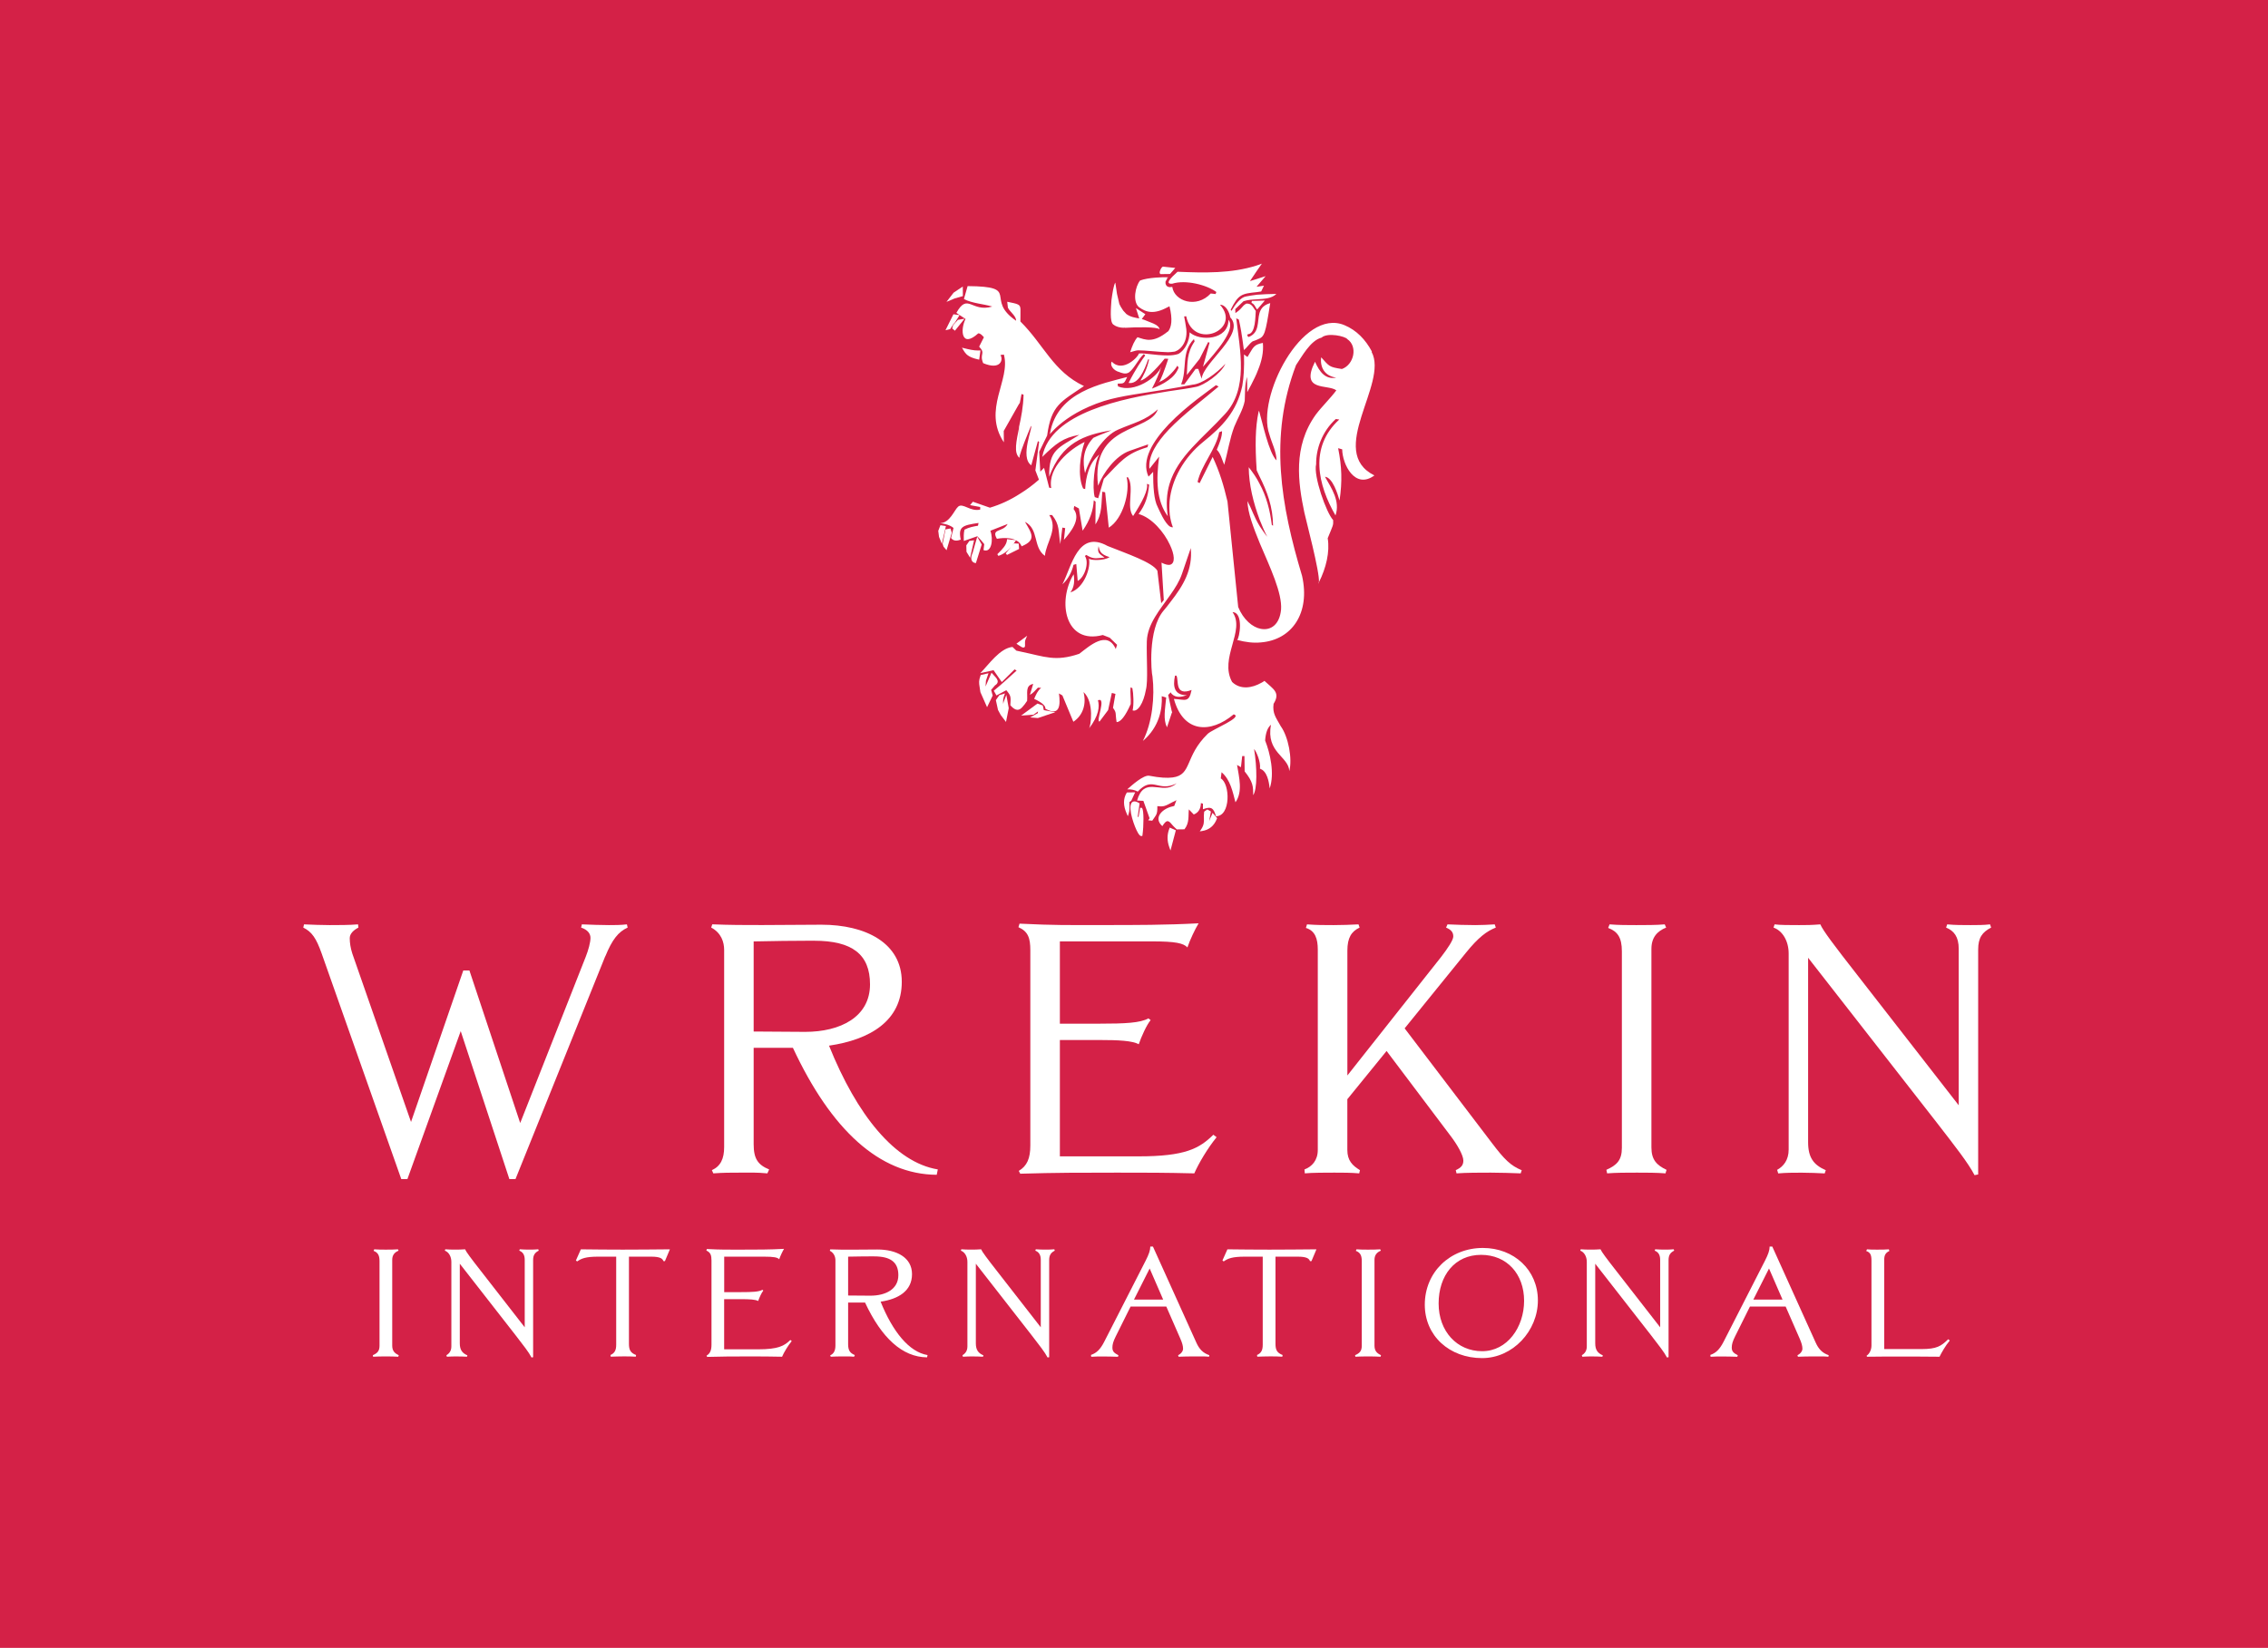 <svg xmlns="http://www.w3.org/2000/svg" width="172" height="125" viewBox="0 0 172 125" fill="none">
  <rect width="172" height="125" fill="#D42147"/>
  <path d="M91.701 62.28L91.833 61.558L91.562 61.402L91.355 61.536L91.318 61.591C91.295 61.776 91.298 61.929 91.302 62.072C91.308 62.355 91.315 62.579 91.087 62.92L90.988 63.063L91.163 63.037C91.708 62.953 92.084 62.637 92.288 62.101L92.305 62.059L91.958 61.659L91.704 62.277L91.701 62.28Z" fill="white"/>
  <path d="M88.681 62.855C88.5 63.31 88.5 63.778 88.681 64.278L88.767 64.513L89.173 62.982L88.711 62.777L88.681 62.852V62.855Z" fill="white"/>
  <path d="M86.579 61.272L86.464 61.279L86.342 61.978L86.282 61.948L86.424 60.941L86.381 60.915C86.104 60.743 85.899 60.756 85.8 60.928C85.55 61.357 86.028 62.719 86.299 63.177C86.398 63.346 86.477 63.42 86.556 63.42L86.635 63.404L86.642 63.352C86.744 62.628 86.751 61.461 86.616 61.308L86.576 61.272H86.579ZM85.906 61.48V61.12C85.906 61.12 85.903 61.12 85.903 61.116V61.484H85.906" fill="white"/>
  <path d="M85.655 60.84L85.8 60.727L86.088 60.102L85.46 60.112L85.437 60.151C85.173 60.6 85.177 61.116 85.451 61.727L85.533 61.916L85.596 61.721C85.672 61.474 85.665 61.23 85.655 60.977V60.84Z" fill="white"/>
  <path d="M79.082 53.515L78.679 53.369L77.438 54.282L78.375 54.214L78.719 53.967L78.702 54.1L78.115 54.419L78.712 54.467L80.029 54.025L79.161 53.869L79.082 53.515Z" fill="white"/>
  <path d="M76.111 53.258L76.085 53.398C76.052 53.187 76.078 52.969 76.164 52.738L76.217 52.599L75.785 52.732L75.524 53.109L75.686 53.853L75.894 54.237L76.293 54.763L76.501 53.72L76.319 52.712L76.111 53.255V53.258Z" fill="white"/>
  <path d="M75.465 51.984C75.583 51.913 75.649 51.828 75.663 51.731C75.686 51.556 75.534 51.396 75.385 51.24C75.349 51.201 75.309 51.159 75.276 51.12L75.194 51.026L74.742 52.075L74.772 51.637L74.966 51.068L74.376 51.205L74.362 51.243C74.221 51.65 74.237 51.77 74.293 52.121C74.306 52.218 74.326 52.336 74.353 52.505L74.857 53.645L75.283 52.761L75.164 52.332L75.465 51.981V51.984Z" fill="white"/>
  <path d="M74.112 40.708L73.755 41.962C73.617 42.242 73.65 42.424 73.702 42.528C73.752 42.622 73.841 42.687 73.943 42.703L74.009 42.716L74.451 41.302L74.108 40.711L74.112 40.708Z" fill="white"/>
  <path d="M73.514 41.033L73.283 41.367L73.296 41.858L73.57 42.307L73.871 40.984L73.514 41.033Z" fill="white"/>
  <path d="M72.085 40.087L71.703 40.158L71.488 41.254L71.554 41.465L71.785 41.738L72.181 40.409L72.085 40.087Z" fill="white"/>
  <path d="M71.32 39.84L71.155 40.269L71.214 40.724L71.429 41.254L71.736 39.905L71.32 39.84Z" fill="white"/>
  <path d="M85.322 24.865C86.167 24.813 87.794 24.78 87.939 24.985C87.899 24.598 87.13 24.433 86.771 24.26C86.711 24.238 86.652 24.218 86.589 24.202L86.86 23.835L86.147 23.373L86.398 24.156C86.081 24.095 85.738 24.052 85.418 23.818L85.183 23.562L84.999 23.276L84.89 23.064L84.711 22.297L84.583 21.436C84.461 21.602 84.358 22.255 84.289 22.782C84.249 23.402 84.154 24.384 84.418 24.608C84.56 24.728 84.896 24.891 85.322 24.855" fill="white"/>
  <path d="M74.178 27.263L74.26 27.283L74.356 26.581L74.171 26.587C73.838 26.587 73.478 26.506 73.135 26.418L72.953 26.373L73.046 26.532C73.247 26.87 73.412 27.088 74.174 27.263" fill="white"/>
  <path d="M72.214 24.914L72.419 25.086L73.148 24.179L72.65 24.26L72.283 24.657L72.214 24.917V24.914Z" fill="white"/>
  <path d="M72.306 24.579L72.422 24.459L72.772 23.903L72.306 23.838L71.703 25.05L72.059 24.962L72.306 24.579Z" fill="white"/>
  <path d="M73.022 22.46L73.016 21.735L72.32 22.2L71.778 22.899L72.405 22.636L73.022 22.46Z" fill="white"/>
  <path d="M88.589 21.024C88.589 21.024 88.543 21.024 88.513 21.024V21.128L88.589 21.02V21.024Z" fill="white"/>
  <path d="M77.303 32.346C77.072 33.496 76.867 34.361 77.313 34.728C77.313 34.699 77.329 34.653 77.329 34.608L77.303 32.346Z" fill="white"/>
  <path d="M100.037 44.136C100.014 44.175 99.997 44.217 99.974 44.256C100.011 44.256 100.027 44.208 100.037 44.136Z" fill="white"/>
  <path d="M104.04 26.665C103.555 25.752 102.872 25.047 101.964 24.667C98.747 23.315 95.255 30.172 96.268 32.954C96.443 33.6 96.803 34.247 96.809 34.923C96.219 34.358 95.734 31.992 95.48 31.15C95.463 31.196 95.45 31.241 95.437 31.287C95.206 32.404 95.173 33.763 95.305 35.677C95.364 35.81 95.43 35.947 95.493 36.083C96.103 37.295 96.532 38.439 96.546 39.873L96.453 39.827C96.318 38.742 96.06 37.672 95.499 36.652C95.291 36.233 95.014 35.843 94.701 35.44C94.714 36.782 95.054 38.137 95.526 39.414C95.701 39.866 95.889 40.301 96.107 40.721C95.859 40.409 95.688 40.139 95.532 39.912C95.064 39.132 94.981 38.725 94.605 38.007C94.618 38.885 95.057 40.022 95.549 41.228C96.321 43.044 97.245 44.981 97.153 46.236C97.044 47.383 96.374 47.844 95.618 47.701C94.994 47.588 94.295 47.006 93.902 46.047L93.09 38.043C92.803 36.824 92.5 35.8 91.965 34.66L90.975 36.649L90.82 36.558C91.11 35.271 92.219 34.072 92.463 32.785L92.678 32.707C92.681 33.145 92.473 33.646 92.278 34.114C92.569 34.38 92.684 34.894 92.843 35.255C93.107 34.302 93.265 33.259 93.605 32.365C93.872 31.699 94.265 31.092 94.397 30.412C94.433 29.749 94.384 29.223 94.575 28.586L94.588 29.749L94.889 29.187C95.067 28.823 95.265 28.459 95.4 28.082C95.684 27.4 95.839 26.704 95.773 26.012C95.605 26.045 95.483 26.074 95.374 26.123C95.011 26.275 94.892 26.623 94.605 27.081L94.341 26.886C94.367 27.852 94.328 28.609 94.212 29.272C93.793 31.225 92.698 32.349 91.272 33.5C89.767 34.709 88.853 36.392 88.701 38.01C88.675 38.358 88.678 38.703 88.714 39.05C88.764 39.382 88.83 39.697 88.952 39.999C88.879 39.999 88.8 39.986 88.724 39.941C88.322 39.674 87.942 38.758 87.804 38.472C87.507 37.916 87.451 36.922 87.451 35.791L87.101 36.155C86.523 34.907 87.437 33.451 88.635 32.184C90.028 30.734 91.793 29.554 92.216 29.216L92.417 29.32C91.312 30.266 89.774 31.4 88.638 32.587C87.715 33.565 87.068 34.582 87.17 35.563L87.909 34.634C87.668 36.418 87.701 37.984 88.559 39.154C88.427 38.235 88.477 37.448 88.685 36.736C89.318 34.601 91.232 33.236 92.899 31.41C94.688 29.473 94.041 26.597 93.754 24.143L93.952 24.244C94.225 25.421 94.318 26.626 94.344 26.548C94.542 26.396 94.75 26.064 94.998 25.892C95.136 25.846 95.272 25.798 95.364 25.752C95.912 25.534 95.958 25.352 96.331 22.993C95.308 23.279 95.516 24.105 95.354 24.771C95.278 25.102 95.13 25.391 94.691 25.564L94.582 25.46L94.628 25.352C95.242 25.343 95.196 23.958 95.235 23.581C95.034 23.357 94.951 22.996 94.522 23.029C94.159 23.217 94.252 23.38 93.688 23.747L93.681 23.445L94.305 22.85C94.612 22.743 94.978 22.723 95.331 22.704C95.895 22.668 96.447 22.645 96.8 22.294C96.262 22.301 95.773 22.324 95.328 22.356C95.021 22.392 94.747 22.441 94.499 22.486C94.09 22.548 93.694 23.068 93.394 23.581L93.331 23.494C93.915 22.327 94.159 22.278 95.324 22.158C95.43 22.142 95.522 22.125 95.645 22.109L95.856 21.67L95.318 21.752H95.305L95.318 21.722L95.984 20.946L95.311 21.163L94.793 21.323L95.305 20.562L95.697 20C95.562 20.046 95.44 20.094 95.301 20.14C93.377 20.751 91.325 20.699 89.302 20.614C88.741 21.115 88.332 21.56 88.896 21.521C89.922 21.196 91.536 21.615 92.246 22.151L92.189 22.304L91.82 22.262C90.744 23.419 89.054 22.85 88.903 21.765L88.704 21.781C88.671 21.781 88.596 21.768 88.52 21.722C88.444 21.661 88.365 21.557 88.391 21.362L88.513 21.134V21.03C88.219 21.017 87.071 21.046 86.464 21.277C86.097 21.719 85.883 22.853 86.362 23.286C86.919 23.705 87.52 23.861 88.54 23.308C88.586 23.292 88.632 23.263 88.691 23.23C88.949 24.257 88.83 24.813 88.606 25.118C88.592 25.135 88.579 25.148 88.563 25.148C87.437 26.051 86.866 25.772 86.266 25.58C86.041 25.824 85.86 26.233 85.711 26.717C86.124 26.591 86.216 26.578 86.325 26.574C86.814 26.568 87.919 26.704 88.579 26.717C88.744 26.717 88.886 26.695 88.992 26.682C89.328 26.675 90.091 26.126 89.968 24.966C89.916 24.634 89.869 24.316 89.803 24.004L89.959 23.988C90.493 26.607 94.212 25.014 92.523 23.117C92.968 23.11 93.239 23.698 93.302 24.075C94.496 25.346 91.242 27.494 91.13 28.732L90.876 27.982H90.675L89.817 29.155H89.572C90.064 27.988 89.549 26.727 90.546 25.72L90.595 25.902C89.995 26.769 90.061 27.52 90.008 28.443L90.975 27.224L91.622 25.95L91.731 25.993L91.232 27.822C92.229 26.678 93.757 25.005 93.166 24.257C93.153 25.807 90.995 25.911 90.219 25.209C90.209 25.814 89.912 26.542 89.365 26.847C89.137 26.925 88.876 26.958 88.582 26.961C87.602 26.971 86.391 26.698 86.345 26.851C86.408 26.955 85.18 28.339 84.315 27.432C84.147 27.689 84.431 28.111 84.893 28.225C84.982 28.258 85.368 28.446 85.642 28.232C86.048 27.91 86.352 27.202 86.741 26.864C86.787 26.893 86.82 26.922 86.85 26.968C86.672 27.195 86.097 28.03 85.589 29.047C86.325 29.174 86.771 28.131 87.071 27.263H87.147C86.972 28.034 86.715 28.492 86.49 28.869C86.827 28.823 87.599 28.118 88.325 27.205L88.586 27.215V27.26C88.302 28.115 88.044 28.8 87.903 28.976C87.876 28.986 87.847 28.999 87.823 29.005C87.84 29.031 87.87 29.018 87.903 28.976C88.13 28.895 88.381 28.735 88.596 28.544C88.87 28.3 89.127 28.011 89.292 27.738L89.384 27.887C89.219 28.31 88.932 28.615 88.599 28.846C88.203 29.138 87.748 29.324 87.361 29.48C87.662 28.904 87.903 28.346 88.084 27.783C87.771 28.645 86.018 29.827 84.787 29.311L84.758 29.103C85.292 29.096 85.246 29.08 85.484 28.596C83.609 29.103 80.194 29.694 79.633 32.856C79.454 33.311 80.368 31.491 83.745 30.412C85.025 30.019 86.632 29.837 88.606 29.512C89.19 29.418 89.797 29.304 90.457 29.177C91.147 29.125 92.242 28.342 92.935 27.595C92.576 28.381 91.285 29.226 90.734 29.34C90.229 29.45 89.493 29.551 88.609 29.681C85.183 30.214 79.662 31.287 79.042 34.66C80.088 33.639 80.603 33.211 81.857 32.983C80.26 33.997 79.543 34.081 79.567 36.161C80.534 33.571 82.21 32.993 84.289 32.639C83.834 32.84 83.375 32.993 82.916 33.214C82.055 34.13 82.124 35.092 82.286 35.892C82.626 34.757 83.695 33.054 84.794 32.59C86.041 32.047 86.85 31.917 87.807 31.046C87.229 32.817 82.685 32.083 83.276 36.844C83.665 35.872 84.599 34.566 85.685 34.192L87.074 33.708L87.028 33.919C85.365 34.419 84.972 35.03 83.712 36.324L83.286 37.796L83.025 37.708C82.817 37.045 82.979 35.008 83.385 34.475C82.609 35.056 82.345 36.161 82.296 37.1L82.141 37.055C81.705 36.109 81.916 34.465 82.256 33.526C81.144 34.065 79.461 35.427 79.722 37.023L79.567 36.993L79.18 35.489L78.893 35.778L78.811 34.27L79.412 33.041C79.725 30.715 80.458 30.481 82.207 29.285C79.864 28.18 79.167 26.149 77.385 24.387C77.372 23.468 77.478 23.224 77.184 23.091C77.045 23.019 76.801 22.977 76.385 22.889L76.438 23.344C76.626 23.701 77.058 23.955 77.062 24.332C74.62 22.668 77.491 21.732 73.382 21.703L73.102 22.684C73.732 23.013 74.56 23.048 75.253 23.253C73.663 23.721 73.402 22.171 72.528 23.734L73.224 24.195C72.805 25.027 72.91 26.448 74.188 25.287C74.366 25.284 74.494 25.447 74.617 25.583L74.257 26.295C74.781 26.847 74.257 26.808 74.56 27.546C75.887 28.105 76.105 27.289 75.871 26.929L76.131 26.896C76.672 28.836 74.478 31.049 76.131 33.552L76.121 32.691L77.263 30.672L77.339 30.565L77.471 29.886L77.626 29.944C77.603 30.835 77.445 31.654 77.286 32.362L77.313 34.624C77.445 34.124 77.89 33.019 78.191 32.307C78.362 32.365 77.316 34.686 78.21 35.294L78.712 33.461L78.804 33.519L78.52 35.68L78.791 36.386C78.319 36.798 77.851 37.149 77.346 37.458C76.633 37.919 75.871 38.274 75.072 38.511L73.782 38.059L73.567 38.316L74.336 38.459V38.654C73.574 38.829 73.029 38.124 72.666 38.43C72.376 38.677 72.036 39.674 71.3 39.684C71.653 39.723 72.069 39.837 72.313 40.048L72.125 40.805C72.31 41.075 72.617 41.026 72.861 40.935C72.65 39.941 72.999 39.847 74.211 39.668L74.168 39.879C73.801 39.941 73.508 39.993 73.145 40.175C73.072 40.477 73.088 40.734 73.092 41.036L74.115 40.678C74.316 40.873 74.475 41.052 74.643 41.276L74.587 41.728C75.204 41.962 75.346 40.922 75.108 40.259L76.418 39.746C76.072 40.399 75.135 40.061 75.603 40.87C76.204 40.763 76.705 40.815 77.035 40.974L76.372 40.896L76.365 40.974C76.332 41.345 75.993 41.683 75.719 41.956L75.636 42.04L75.715 42.167C76.072 42.053 76.382 41.832 76.672 41.494L76.273 41.978L76.369 42.095L77.286 41.64L77.257 41.237L76.903 41.218L76.719 41.439C76.808 41.332 76.897 41.215 76.983 41.081L77.045 40.984C77.197 41.059 77.313 41.153 77.382 41.264C77.428 41.322 77.458 41.38 77.474 41.442C78.603 40.974 78.273 40.496 77.728 39.583C78.811 40.129 78.316 41.507 79.243 42.164C79.326 41.153 80.279 40.129 79.573 39.067H79.788C80.382 39.827 80.246 40.236 80.411 41.273L80.567 40.019L80.781 40.061L80.685 40.952C81.184 40.373 82.015 39.369 81.424 38.618L81.467 38.378L81.82 38.569L82.104 40.256C82.659 39.466 82.91 38.709 82.949 37.952L83.088 38.056L83.075 39.778C83.603 38.972 83.513 38.173 83.596 37.299L83.811 37.341L84.088 40.025C85.154 39.379 85.725 37.309 85.441 36.207H85.546C86.048 36.987 85.388 38.485 85.932 39.145C86.639 38.049 87.091 37.156 86.979 36.701L87.15 36.763C87.064 37.624 86.889 38.261 86.348 38.989C87.345 39.265 88.275 40.357 88.718 41.316C89.077 42.066 89.147 42.729 88.734 42.84C88.596 42.872 88.368 42.827 88.087 42.68L88.259 45.517L88.064 45.758L87.774 43.291C87.385 42.648 85.493 42.014 83.999 41.416C81.731 40.158 81.273 42.986 80.57 44.322C80.996 43.954 81.296 43.376 81.411 42.846L81.623 42.784L81.731 44.068C82.263 43.789 82.619 42.671 82.276 42.173L82.382 42.095C82.939 42.44 83.091 42.342 83.764 42.294C83.345 41.982 83.21 41.952 83.312 41.423C83.391 41.754 83.411 42.04 84.147 42.261C83.725 42.554 82.619 42.518 82.573 42.355C82.764 42.986 82.233 44.608 81.177 44.936C81.477 44.526 81.504 44.058 81.424 43.561C80.161 45.628 80.778 48.923 83.636 48.169L84.16 48.374L84.718 48.913L84.616 49.232C83.969 47.776 82.636 48.995 81.85 49.593C80.029 50.213 79.23 49.804 77.478 49.443C77.356 49.414 77.217 49.385 77.078 49.355L76.785 49.073C75.821 49.177 75.006 50.389 74.343 51.062L75.349 50.837L75.973 51.738L76.943 50.776L77.098 50.867C76.517 51.387 75.993 51.89 75.366 52.394L75.57 52.755L76.316 52.355C76.676 52.787 76.662 52.849 76.623 53.496C77.029 53.974 77.306 53.895 77.53 53.639C77.649 53.515 77.775 53.349 77.894 53.164C77.946 52.576 77.725 52.004 78.356 51.877L78.105 52.709C78.362 52.573 78.514 52.362 78.712 52.163L78.956 52.176C78.666 52.436 78.593 52.648 78.428 53.011C79.029 53.291 79.309 53.548 79.279 53.759C80.392 54.383 80.428 53.46 80.309 52.602L80.57 52.752L81.401 54.75C82.164 54.243 82.398 53.353 82.17 52.495C83.009 53.255 82.722 55.114 82.583 55.267C83.342 54.276 83.395 53.596 83.266 53.119C83.949 52.839 83.071 54.766 83.388 54.731L84.038 53.863L84.319 52.563L84.593 52.635L84.408 53.694C84.701 54.097 84.563 54.071 84.682 54.776C84.989 54.773 85.348 54.315 85.751 53.405C85.777 52.969 85.698 52.563 85.738 52.141L85.876 52.199C85.959 52.608 85.998 53.434 85.896 53.889C86.282 54.022 86.718 53.353 86.903 52.323C87.078 51.66 86.939 49.895 86.972 48.657C87.015 47.315 87.985 46.236 88.767 45.108C89.13 44.591 89.447 44.087 89.638 43.529L90.305 41.575C90.463 43.204 89.741 44.419 88.774 45.651C88.606 45.878 88.427 46.106 88.246 46.317C87.018 47.766 87.319 51.068 87.401 51.309C87.586 52.816 87.391 54.812 86.672 56.206C87.916 55.153 88.16 53.775 88.104 52.81L88.441 52.911C88.358 53.834 88.2 54.545 88.5 55.173L88.87 54.068L88.899 54.022L88.866 53.964L88.592 52.716L88.787 52.517C88.803 52.563 88.833 52.596 88.85 52.625C89.176 52.966 89.619 52.872 90.018 52.732C89.081 52.742 88.922 52.128 89.11 51.25H89.219C89.411 51.608 89.067 52.833 90.368 52.339C90.163 53.337 89.886 53.067 89.025 53.015C89.741 55.618 91.81 55.654 93.559 54.188C94.311 54.393 91.978 55.306 91.599 55.657C89.81 57.395 90.424 58.78 88.926 58.975C88.526 59.027 87.959 59.001 87.16 58.845C86.728 58.76 85.82 59.583 85.487 59.875C85.84 59.869 86.055 59.927 86.285 60.047C87.345 58.903 87.774 59.956 88.929 59.55C89.038 59.518 89.13 59.472 89.236 59.41C89.13 59.501 89.038 59.579 88.932 59.625C87.959 60.135 86.751 58.926 86.233 60.727L86.711 60.749L87.183 62.072L87.078 62.225L87.385 62.254C87.701 61.77 87.777 61.812 87.771 61.149C88.259 61.204 88.338 61.159 88.945 60.834C89.034 60.804 89.114 60.756 89.219 60.694L89.054 61.133C89.025 61.149 88.978 61.149 88.949 61.165C88.2 61.308 87.411 62.014 88.15 62.667C88.513 62.075 88.655 62.27 88.965 62.644C89.041 62.719 89.137 62.823 89.242 62.914L89.826 62.907C90.219 62.407 90.104 61.893 90.16 61.396L90.533 61.783C90.883 61.646 91.064 61.354 91.074 60.918L91.229 60.964V61.386C91.906 61.123 92.044 61.347 92.219 61.919C93.351 61.906 93.292 59.449 92.582 59.046L92.641 58.578C93.308 59.144 93.486 60.06 93.694 60.86C94.268 60.041 93.965 58.972 93.816 58.023L94.11 58.198L94.206 57.353H94.377L94.391 58.513C95.028 59.306 95.047 59.667 95.037 60.317C95.354 59.888 95.338 58.215 95.107 56.817C95.278 56.996 95.625 57.808 95.552 58.305C95.612 58.335 95.678 58.364 95.724 58.393C96.199 58.718 96.258 59.596 96.291 59.804C96.677 58.669 96.324 57.132 95.945 56.17C95.984 55.582 96.133 55.189 96.39 54.974C95.988 57.093 97.734 57.373 97.776 58.491C98.024 57.551 97.704 55.881 97.13 55.088C96.767 54.428 96.489 54.129 96.585 53.389C97.126 52.521 96.559 52.274 95.892 51.647C95.816 51.705 95.74 51.754 95.648 51.799C94.961 52.186 94.077 52.345 93.44 51.731C92.44 49.918 94.47 47.828 93.473 46.434C94.348 46.457 93.988 48.465 93.82 48.543C94.466 48.715 95.064 48.787 95.615 48.731C98.004 48.543 99.374 46.473 98.747 43.688C97.139 38.332 96.222 33.123 98.288 27.695C98.727 27.059 99.37 25.83 100.225 25.609C100.68 25.196 102.047 25.515 102.175 25.723C102.991 26.272 102.684 27.663 101.769 27.991C100.773 27.838 100.819 27.79 100.195 27.104C100.096 27.842 100.443 28.521 101.334 28.645C100.522 28.804 100.073 28.222 99.727 27.439C98.568 29.746 100.707 29.119 101.344 29.61C100.921 30.188 100.225 30.861 99.786 31.452C98.037 33.886 98.45 36.626 98.918 38.872C99.024 39.392 100.103 43.412 100.024 44.169C100.568 43.09 100.862 41.871 100.69 40.828C101.096 39.827 101.126 39.86 101.103 39.45C100.591 38.914 99.591 36.103 99.813 35.209C99.799 34.062 100.261 32.73 101.304 31.784L101.568 31.823C99.261 33.932 99.954 36.792 101.281 39.099C101.651 38.01 100.984 37.048 100.482 36.164C101.063 36.22 101.446 37.468 101.588 37.965C101.803 36.483 101.76 35.411 101.482 33.997L101.789 34.085C101.802 35.219 102.756 37.153 104.231 36.064C100.581 34.247 105.32 29.096 104.02 26.695" fill="white"/>
  <path d="M94.912 22.974C95.067 23.032 95.143 23.169 95.212 23.285C95.235 23.325 95.255 23.36 95.278 23.393L95.338 23.477L95.922 22.798L94.938 22.827L94.912 22.977V22.974Z" fill="white"/>
  <path d="M88.008 20.793L88.731 20.783L89.13 20.325L88.213 20.227C88.114 20.227 88.035 20.393 87.992 20.491C87.936 20.63 87.932 20.721 87.985 20.77L88.008 20.793Z" fill="white"/>
  <path d="M77.9 48.224L77.085 48.826L77.171 48.887C77.428 49.066 77.534 49.121 77.61 49.121L77.676 49.108L77.699 49.086C77.745 49.04 77.738 48.972 77.735 48.874C77.728 48.77 77.722 48.624 77.785 48.484L77.9 48.221V48.224Z" fill="white"/>
  <path d="M45.899 72.54L39.094 89.439H38.629L34.94 78.217L30.897 89.439H30.432L24.393 72.325C23.983 71.168 23.653 70.684 23 70.362L23.056 70.118C23.683 70.144 24.366 70.174 24.997 70.174C25.627 70.174 26.498 70.174 27.155 70.118L27.181 70.362C26.772 70.577 26.524 70.846 26.524 71.168C26.524 71.519 26.581 71.896 26.716 72.325L31.171 85.106L35.134 73.618H35.6L39.451 85.188L44.424 72.569C44.615 72.085 44.781 71.493 44.781 71.142C44.781 70.82 44.563 70.525 44.071 70.362L44.127 70.118C44.645 70.144 45.737 70.174 46.176 70.174C46.586 70.174 47.077 70.174 47.543 70.118L47.599 70.362C46.889 70.684 46.424 71.275 45.906 72.543L45.899 72.54Z" fill="white"/>
  <path d="M71.036 89.114C66.693 89.088 63.03 85.698 60.132 79.481H57.156V86.8C57.156 87.901 57.483 88.359 58.331 88.71L58.195 89.006C57.321 88.925 56.885 88.951 56.12 88.951C55.354 88.951 54.889 88.951 54.097 89.006L53.988 88.763C54.644 88.467 54.918 87.901 54.918 87.014V72.055C54.918 71.464 54.7 70.765 53.935 70.359L54.017 70.115C55.384 70.17 56.423 70.17 57.789 70.17C59.238 70.17 60.878 70.144 62.297 70.144C65.63 70.144 68.389 71.516 68.389 74.476C68.389 77.437 65.984 78.864 62.871 79.319C64.977 84.564 67.871 88.171 71.122 88.707L71.039 89.11L71.036 89.114ZM61.746 71.357C59.997 71.357 58.74 71.383 57.156 71.412V78.246C58.466 78.246 59.697 78.272 61.063 78.272C63.739 78.272 65.98 77.141 65.98 74.668C65.98 72.38 64.614 71.36 61.746 71.36V71.357Z" fill="white"/>
  <path d="M90.569 89.006C88.302 88.951 86.988 88.951 84.721 88.951C81.962 88.951 80.105 88.951 77.372 89.032L77.263 88.818C77.89 88.441 78.138 87.875 78.138 86.881V72.081C78.138 71.165 77.973 70.655 77.237 70.333L77.319 70.063C79.996 70.196 80.979 70.17 83.659 70.17C86.117 70.17 88.441 70.17 90.899 70.037C90.625 70.495 90.242 71.301 90.051 71.867C89.751 71.545 89.15 71.409 87.375 71.409H80.378V77.651H83.355C85.348 77.651 86.47 77.596 87.097 77.249L87.262 77.382C86.962 77.733 86.553 78.646 86.361 79.211C85.87 78.942 84.83 78.89 83.355 78.89H80.378V87.716H86.335C89.886 87.716 90.952 87.125 92.018 86.075L92.265 86.263C91.582 87.099 90.899 88.255 90.572 89.01L90.569 89.006Z" fill="white"/>
  <path d="M115.323 89.006C114.557 88.98 113.821 88.951 113.056 88.951C112.237 88.951 111.224 88.951 110.459 89.006L110.402 88.763C110.812 88.574 110.977 88.385 110.977 88.035C110.977 87.632 110.511 86.822 110.02 86.179L105.155 79.722L102.179 83.381V87.229C102.179 88.035 102.562 88.412 103.136 88.763L103.08 89.006C102.396 88.951 101.878 88.951 101.195 88.951C100.677 88.951 99.473 88.951 98.954 89.006L98.928 88.71C99.502 88.496 99.938 88.012 99.938 87.232V72.029C99.938 71.223 99.746 70.603 99.037 70.388L99.12 70.118C99.885 70.174 100.377 70.174 101.142 70.174C101.799 70.174 102.4 70.148 103.027 70.118L103.109 70.362C102.482 70.658 102.182 71.142 102.182 72.111V81.58L109.287 72.595C109.805 71.922 110.214 71.305 110.214 71.035C110.214 70.713 110.049 70.525 109.667 70.362L109.775 70.118C110.35 70.144 111.198 70.174 111.881 70.174C112.346 70.174 112.891 70.148 113.356 70.118L113.439 70.362C112.755 70.632 112.128 71.09 111.171 72.273L106.525 78.006L113.138 86.696C114.095 87.96 114.561 88.418 115.405 88.769L115.323 89.013V89.006Z" fill="white"/>
  <path d="M126.306 89.006C125.622 88.951 124.83 88.951 124.147 88.951C123.355 88.951 122.59 88.951 121.88 89.006L121.824 88.737C122.616 88.385 122.999 88.009 122.999 87.069V72.162C122.999 71.113 122.672 70.655 121.959 70.388L122.068 70.118C122.751 70.174 123.408 70.174 124.091 70.174C124.774 70.174 125.622 70.174 126.249 70.118L126.358 70.362C125.675 70.632 125.24 71.116 125.24 71.977V87.043C125.24 87.986 125.649 88.389 126.388 88.74L126.306 89.01V89.006Z" fill="white"/>
  <path d="M150.02 72.029V89.088L149.746 89.143C149.254 88.2 148.297 86.991 146.905 85.188L137.123 72.65V86.64C137.123 87.797 137.532 88.363 138.463 88.766L138.381 89.01C137.862 88.984 137.232 88.954 136.631 88.954C136.031 88.954 135.457 88.954 134.856 89.01L134.774 88.74C135.265 88.47 135.648 87.986 135.648 87.206V72.325C135.648 71.383 135.183 70.603 134.5 70.362L134.582 70.118C134.991 70.174 135.731 70.174 136.44 70.174C137.014 70.174 137.341 70.174 138.05 70.118C138.242 70.577 139.09 71.704 140.839 73.94L148.545 83.842V71.977C148.545 71.061 148.188 70.606 147.588 70.362L147.67 70.118C148.271 70.174 148.845 70.174 149.446 70.174C149.964 70.174 150.429 70.174 150.921 70.118L151.003 70.362C150.32 70.713 150.02 71.142 150.02 72.029Z" fill="white"/>
  <path d="M30.204 102.915C29.91 102.893 29.567 102.893 29.273 102.893C28.93 102.893 28.6 102.893 28.297 102.915L28.273 102.798C28.617 102.649 28.782 102.486 28.782 102.08V95.652C28.782 95.2 28.64 95.002 28.333 94.885L28.379 94.768C28.673 94.791 28.957 94.791 29.25 94.791C29.544 94.791 29.91 94.791 30.181 94.768L30.227 94.872C29.933 94.989 29.745 95.197 29.745 95.568V102.067C29.745 102.473 29.924 102.649 30.24 102.798L30.204 102.915Z" fill="white"/>
  <path d="M40.431 102.951L40.312 102.974C40.101 102.568 39.688 102.044 39.088 101.268L34.87 95.86V101.895C34.87 102.395 35.049 102.639 35.448 102.811L35.412 102.915C35.187 102.902 34.917 102.893 34.656 102.893C34.395 102.893 34.148 102.893 33.89 102.915L33.854 102.798C34.065 102.681 34.23 102.473 34.23 102.135V95.717C34.23 95.311 34.029 94.973 33.735 94.869L33.771 94.765C33.95 94.788 34.267 94.788 34.573 94.788C34.821 94.788 34.963 94.788 35.27 94.765C35.352 94.963 35.718 95.451 36.471 96.413L39.794 100.683V95.564C39.794 95.171 39.642 94.973 39.382 94.869L39.418 94.765C39.679 94.788 39.926 94.788 40.184 94.788C40.408 94.788 40.609 94.788 40.82 94.765L40.857 94.869C40.563 95.018 40.431 95.207 40.431 95.587V102.951Z" fill="white"/>
  <path d="M50.434 95.662H50.315C50.245 95.486 50.103 95.324 49.384 95.324H47.698V101.937C47.698 102.402 47.817 102.623 48.239 102.785L48.216 102.912C47.932 102.889 47.569 102.889 47.272 102.889C46.975 102.889 46.589 102.902 46.318 102.912L46.295 102.785C46.602 102.646 46.731 102.438 46.731 102.009V95.324H45.374C44.408 95.324 44.091 95.464 43.771 95.685L43.675 95.616L44.051 94.768C45.289 94.781 45.995 94.791 47.232 94.791C48.622 94.791 49.424 94.778 50.803 94.768L50.427 95.662H50.434Z" fill="white"/>
  <path d="M59.317 102.915C58.34 102.893 57.773 102.893 56.796 102.893C55.605 102.893 54.806 102.893 53.628 102.928L53.582 102.834C53.852 102.672 53.958 102.428 53.958 101.999V95.616C53.958 95.223 53.889 95.002 53.569 94.862L53.605 94.745C54.76 94.804 55.182 94.791 56.337 94.791C57.397 94.791 58.4 94.791 59.459 94.732C59.34 94.931 59.175 95.278 59.093 95.522C58.964 95.382 58.703 95.324 57.938 95.324H54.922V98.015H56.205C57.067 98.015 57.548 97.992 57.819 97.839L57.888 97.898C57.76 98.047 57.581 98.444 57.499 98.687C57.288 98.57 56.839 98.548 56.202 98.548H54.918V102.353H57.486C59.017 102.353 59.476 102.096 59.938 101.645L60.043 101.726C59.75 102.087 59.453 102.584 59.314 102.909L59.317 102.915Z" fill="white"/>
  <path d="M70.307 102.961C68.432 102.948 66.855 101.489 65.604 98.808H64.32V101.963C64.32 102.438 64.462 102.636 64.828 102.789L64.769 102.915C64.393 102.88 64.205 102.893 63.875 102.893C63.545 102.893 63.343 102.893 63.004 102.915L62.957 102.811C63.241 102.685 63.357 102.441 63.357 102.057V95.607C63.357 95.35 63.261 95.051 62.931 94.875L62.967 94.771C63.558 94.794 64.003 94.794 64.594 94.794C65.218 94.794 65.924 94.781 66.538 94.781C67.977 94.781 69.165 95.373 69.165 96.65C69.165 97.927 68.129 98.541 66.785 98.739C67.693 101.001 68.94 102.558 70.343 102.789L70.307 102.964V102.961ZM66.3 95.301C65.545 95.301 65.003 95.314 64.32 95.324V98.271C64.885 98.271 65.416 98.284 66.007 98.284C67.162 98.284 68.129 97.797 68.129 96.731C68.129 95.743 67.538 95.304 66.304 95.304L66.3 95.301Z" fill="white"/>
  <path d="M79.567 102.951L79.448 102.974C79.237 102.568 78.824 102.044 78.224 101.268L74.006 95.86V101.895C74.006 102.395 74.184 102.639 74.584 102.811L74.547 102.915C74.323 102.902 74.052 102.893 73.791 102.893C73.531 102.893 73.283 102.893 73.026 102.915L72.99 102.798C73.201 102.681 73.366 102.473 73.366 102.135V95.717C73.366 95.311 73.164 94.973 72.871 94.869L72.907 94.765C73.085 94.788 73.402 94.788 73.709 94.788C73.957 94.788 74.098 94.788 74.405 94.765C74.488 94.963 74.854 95.451 75.606 96.413L78.93 100.683V95.564C78.93 95.171 78.778 94.973 78.517 94.869L78.553 94.765C78.814 94.788 79.062 94.788 79.319 94.788C79.543 94.788 79.745 94.788 79.956 94.765L79.992 94.869C79.699 95.018 79.567 95.207 79.567 95.587V102.951Z" fill="white"/>
  <path d="M91.691 102.915C91.348 102.88 91.054 102.893 90.618 102.893C90.219 102.893 89.757 102.893 89.381 102.915L89.345 102.798C89.556 102.704 89.721 102.496 89.721 102.311C89.721 102.103 89.662 101.882 89.51 101.534L88.45 99.11H85.741L84.609 101.385C84.431 101.745 84.362 101.976 84.362 102.22C84.362 102.532 84.513 102.639 84.82 102.802L84.784 102.919C84.385 102.906 84.055 102.896 83.652 102.896C83.299 102.896 83.098 102.896 82.758 102.919L82.735 102.779C83.147 102.639 83.441 102.373 83.748 101.768L86.883 95.629C87.13 95.142 87.236 94.84 87.236 94.56H87.437L90.724 101.836C90.948 102.337 91.232 102.636 91.714 102.798L91.691 102.915ZM87.19 96.218L85.998 98.583H88.213L87.186 96.218H87.19Z" fill="white"/>
  <path d="M99.466 95.662H99.347C99.278 95.486 99.136 95.324 98.417 95.324H96.73V101.937C96.73 102.402 96.849 102.623 97.272 102.785L97.248 102.912C96.965 102.889 96.602 102.889 96.305 102.889C96.008 102.889 95.621 102.902 95.351 102.912L95.328 102.785C95.635 102.646 95.763 102.438 95.763 102.009V95.324H94.407C93.44 95.324 93.123 95.464 92.803 95.685L92.707 95.616L93.084 94.768C94.321 94.781 95.027 94.791 96.265 94.791C97.654 94.791 98.456 94.778 99.836 94.768L99.459 95.662H99.466Z" fill="white"/>
  <path d="M104.697 102.915C104.403 102.893 104.06 102.893 103.766 102.893C103.423 102.893 103.093 102.893 102.789 102.915L102.766 102.798C103.109 102.649 103.274 102.486 103.274 102.08V95.652C103.274 95.2 103.132 95.002 102.826 94.885L102.872 94.768C103.165 94.791 103.449 94.791 103.743 94.791C104.037 94.791 104.403 94.791 104.674 94.768L104.72 94.872C104.426 94.989 104.238 95.197 104.238 95.568V102.067C104.238 102.473 104.416 102.649 104.733 102.798L104.697 102.915Z" fill="white"/>
  <path d="M112.402 103.019C109.917 103.019 108.053 101.326 108.053 98.97C108.053 96.497 109.973 94.664 112.458 94.664C114.815 94.664 116.63 96.335 116.63 98.645C116.63 100.956 114.732 103.019 112.399 103.019H112.402ZM112.32 95.187C110.33 95.187 109.102 96.754 109.102 98.876C109.102 100.998 110.505 102.496 112.402 102.496C114.3 102.496 115.584 100.686 115.584 98.668C115.584 96.65 114.287 95.187 112.32 95.187Z" fill="white"/>
  <path d="M126.54 102.951L126.421 102.974C126.21 102.568 125.797 102.044 125.197 101.268L120.979 95.86V101.895C120.979 102.395 121.157 102.639 121.557 102.811L121.52 102.915C121.296 102.902 121.025 102.893 120.765 102.893C120.504 102.893 120.257 102.893 119.999 102.915L119.963 102.798C120.174 102.681 120.339 102.473 120.339 102.135V95.717C120.339 95.311 120.138 94.973 119.844 94.869L119.88 94.765C120.059 94.788 120.375 94.788 120.682 94.788C120.93 94.788 121.072 94.788 121.379 94.765C121.461 94.963 121.827 95.451 122.58 96.413L125.903 100.683V95.564C125.903 95.171 125.751 94.973 125.49 94.869L125.527 94.765C125.787 94.788 126.035 94.788 126.292 94.788C126.517 94.788 126.718 94.788 126.929 94.765L126.966 94.869C126.672 95.018 126.54 95.207 126.54 95.587V102.951Z" fill="white"/>
  <path d="M138.661 102.915C138.318 102.88 138.024 102.893 137.589 102.893C137.189 102.893 136.727 102.893 136.351 102.915L136.315 102.798C136.526 102.704 136.691 102.496 136.691 102.311C136.691 102.103 136.631 101.882 136.48 101.534L135.42 99.11H132.711L131.579 101.385C131.401 101.745 131.332 101.976 131.332 102.22C131.332 102.532 131.483 102.639 131.79 102.802L131.754 102.919C131.355 102.906 131.025 102.896 130.622 102.896C130.269 102.896 130.068 102.896 129.728 102.919L129.705 102.779C130.117 102.639 130.411 102.373 130.718 101.768L133.853 95.629C134.1 95.142 134.206 94.84 134.206 94.56H134.407L137.694 101.836C137.919 102.337 138.202 102.636 138.684 102.798L138.661 102.915ZM134.16 96.218L132.968 98.583H135.183L134.156 96.218H134.16Z" fill="white"/>
  <path d="M147.086 102.915C145.885 102.902 145.202 102.902 144.001 102.902C143.057 102.902 142.479 102.902 141.585 102.915L141.562 102.834C141.763 102.707 141.928 102.405 141.928 102.067V95.626C141.928 95.174 141.832 94.999 141.529 94.895L141.588 94.768C141.799 94.791 142.06 94.791 142.354 94.791C142.648 94.791 143.037 94.791 143.248 94.768L143.284 94.895C143.001 95.022 142.895 95.22 142.895 95.558V102.334H145.723C146.878 102.334 147.208 102.113 147.749 101.589L147.868 101.684C147.538 102.077 147.231 102.623 147.089 102.915H147.086Z" fill="white"/>
</svg>